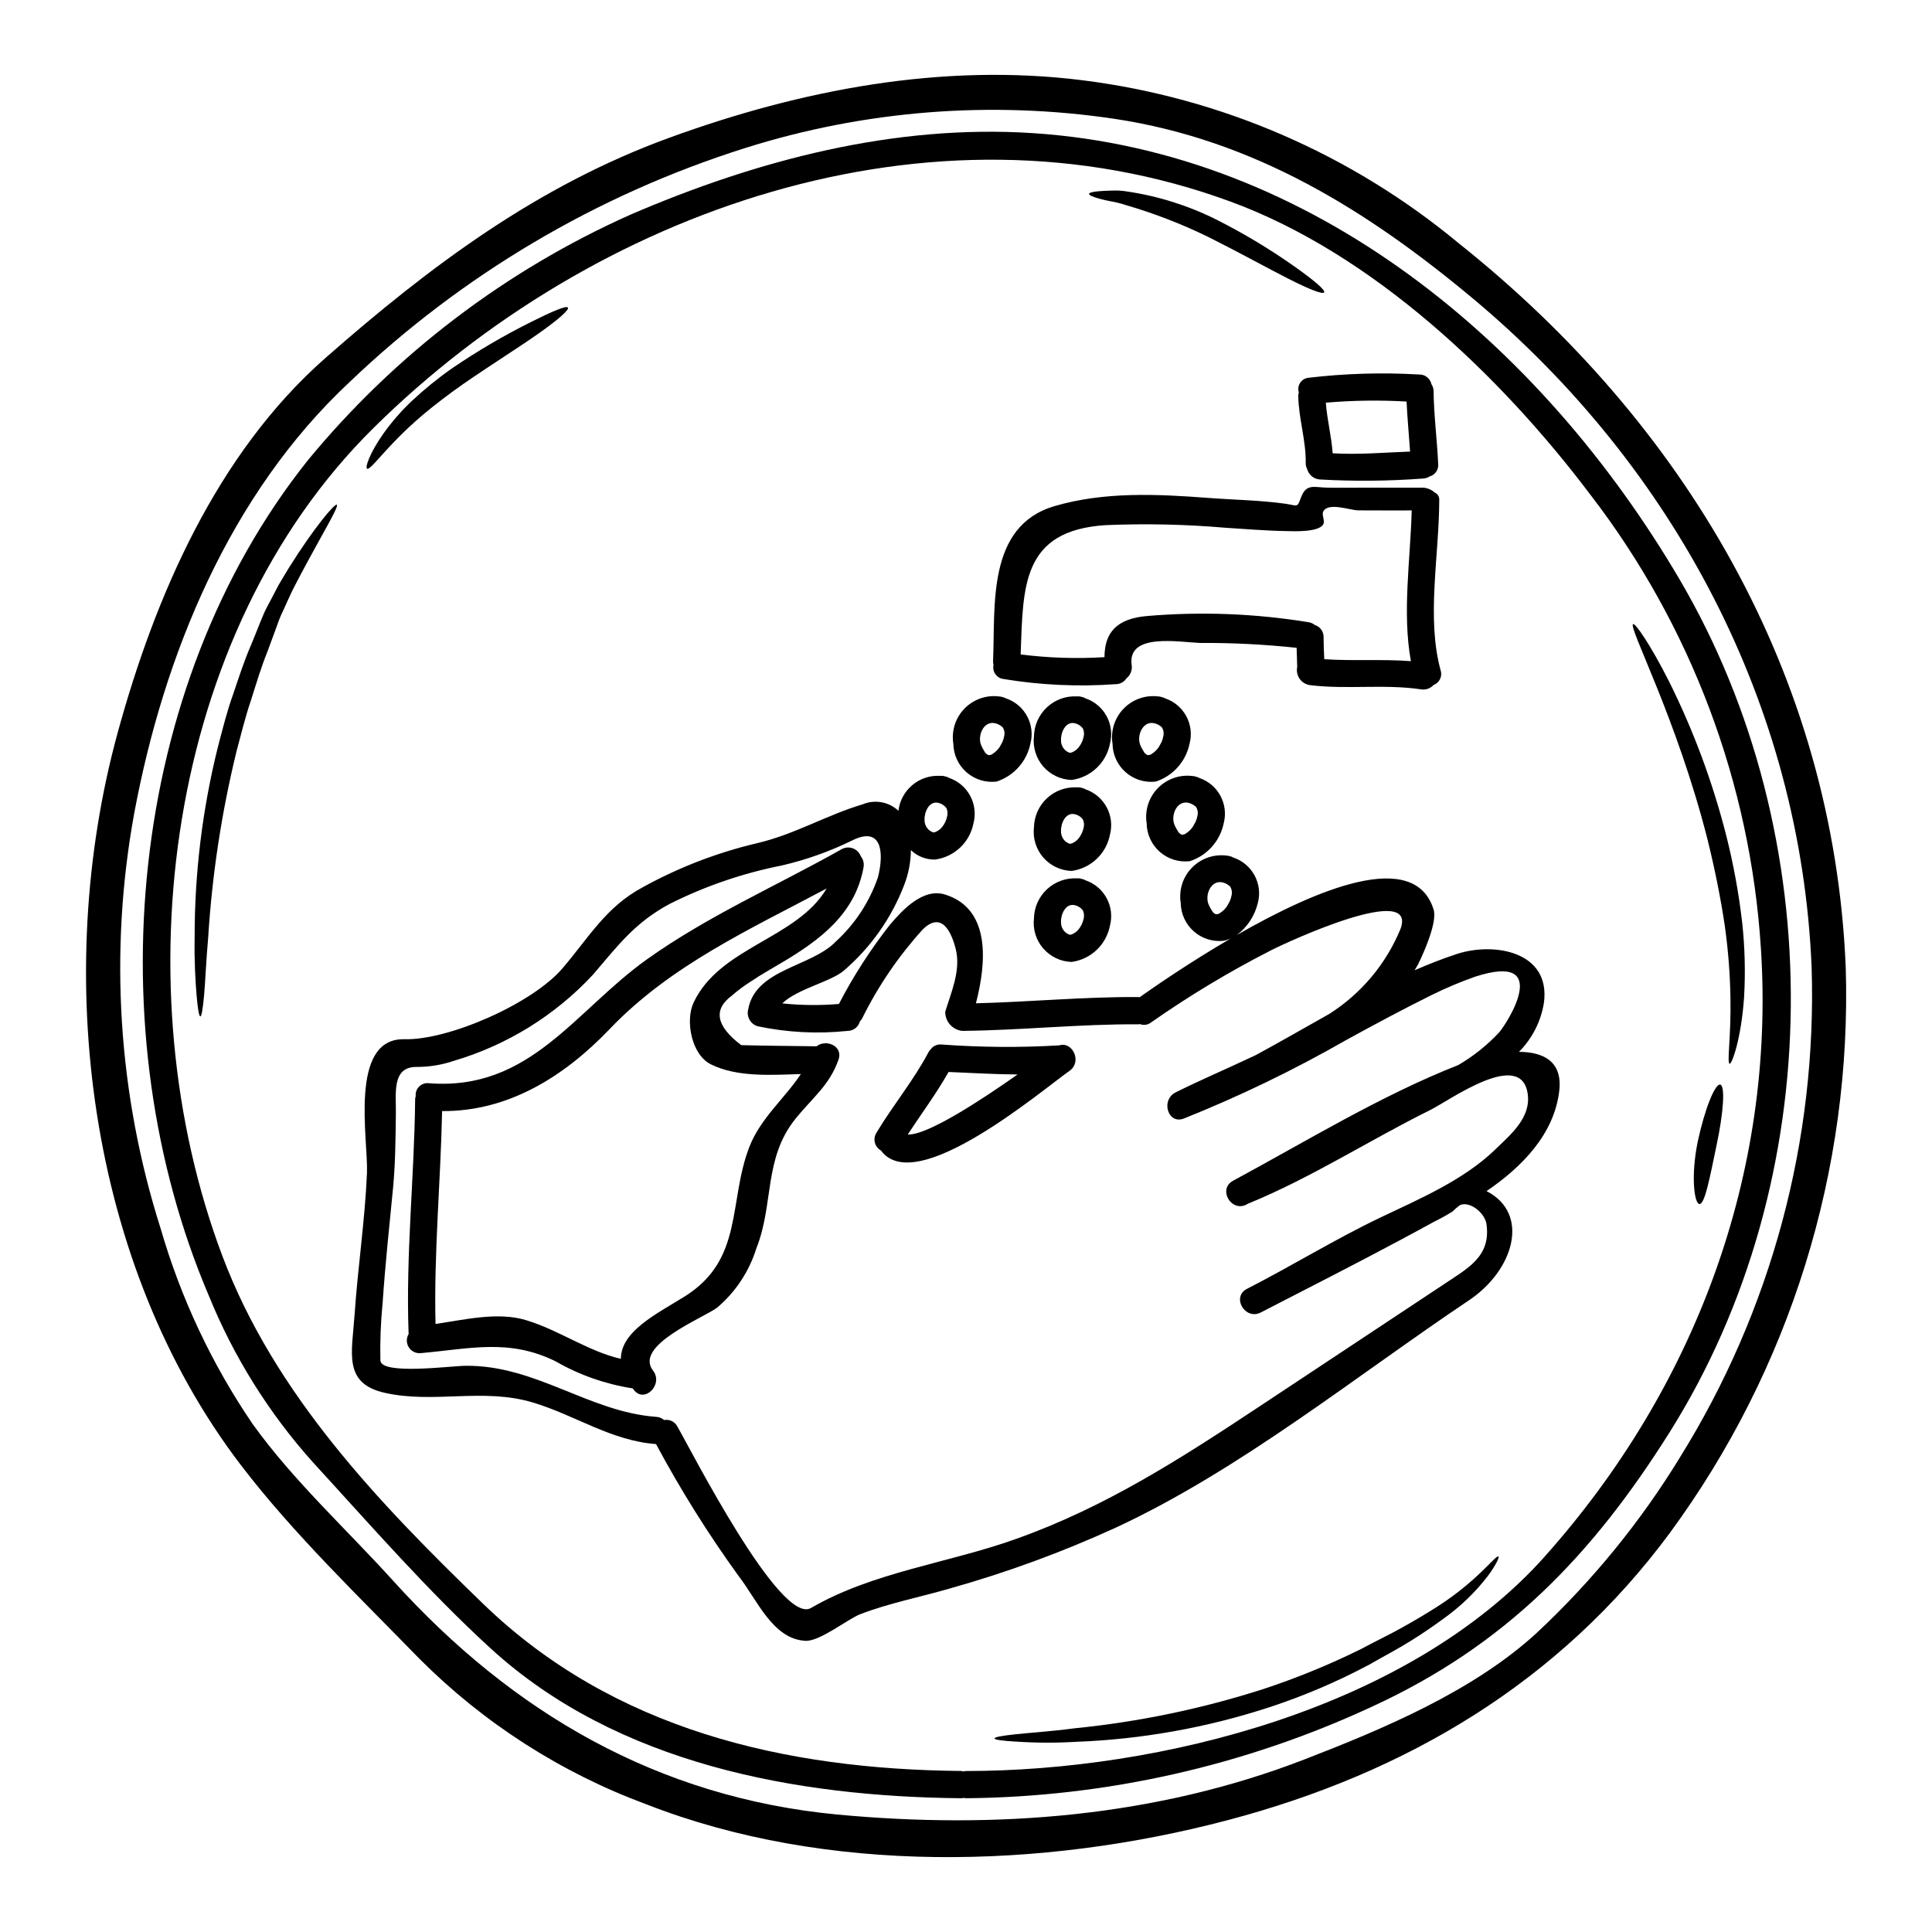<?xml version="1.0" encoding="UTF-8"?>
<!-- Uploaded to: ICON Repo, www.iconrepo.com, Generator: ICON Repo Mixer Tools -->
<svg fill="#000000" width="800px" height="800px" version="1.1" viewBox="144 144 512 512" xmlns="http://www.w3.org/2000/svg">
 <g>
  <path d="m633.14 400.3c1.66 53.766-14.734 106.54-46.574 149.89-29.199 39.539-69.789 63.676-117.25 76.18-49.031 12.957-106.23 14.496-154.05-4.219v0.004c-22.594-8.359-43.105-21.52-60.121-38.574-15.914-16.363-33.457-33.176-47.285-51.285-40.812-53.43-50.125-130.27-32.707-194.01 9.91-36.25 26.277-74.07 55.086-99.414 27.723-24.348 56.109-45.594 91.066-58.34 34.961-12.75 72.391-19.949 109.66-15.25 36.59 4.606 71.109 19.555 99.5 43.098 60 47.758 99.445 114.36 102.67 191.92zm-43.879 129.82c24.18-38.887 36.301-84.059 34.836-129.82-2.894-69.457-36.523-132.64-89.617-177.07-28.148-23.531-58.164-42.156-95.074-47.73-32.82-4.898-66.324-2.25-97.969 7.742-39.223 12.379-75.078 33.598-104.81 62.02-31.699 29.59-49.238 72.262-57.07 114.33-6.688 36.688-4.277 74.453 7.016 109.99 5.34 18.449 13.57 35.934 24.383 51.805 10.816 15.066 24.891 27.875 37.336 41.648 31.551 34.863 70.035 57.316 117.59 61.836 41.945 3.938 84.344 0.691 123.91-14.645 20.945-8.105 44.719-18.105 61.473-33.508l-0.004-0.004c14.715-13.738 27.5-29.41 38-46.586z"/>
  <path d="m605.72 388.7c0.695 6.504 0.855 13.055 0.48 19.586-0.789 11.211-3.223 17.629-3.797 17.629-0.844-0.121 0.395-6.992 0.18-17.711-0.117-6.336-0.621-12.656-1.504-18.926-1.055-7.086-2.594-14.828-4.582-22.871-8.199-32.242-21.094-56.32-19.707-57.012 0.543-0.336 4.519 5.301 9.52 15.184 6.453 12.957 11.512 26.566 15.098 40.59 1.969 7.738 3.41 15.598 4.312 23.531z"/>
  <path d="m599.87 431.43c1.391 0.301 0.848 7.625-0.992 16.211-1.719 8.227-3.074 15.578-4.523 15.43-1.328-0.121-2.316-7.234-0.453-16.453 1.871-8.766 4.613-15.488 5.969-15.188z"/>
  <path d="m589.05 297.45c40.016 68.074 39.598 159.05-2.594 226.13-20.52 32.637-43.543 56.5-78.891 72.715-33.719 15.656-70.395 23.926-107.57 24.258-0.227-0.016-0.449-0.047-0.668-0.094-0.164 0.051-0.336 0.078-0.512 0.094-43.816-0.395-91.219-9.055-124.7-39.625-16.723-15.281-31.941-32.785-47.23-49.453-11.648-13.004-20.969-27.926-27.543-44.098-29.832-69.934-21.816-161.18 26.281-221.45 23.102-28.031 52.398-50.316 85.582-65.098 33.48-14.402 69.82-23.953 106.55-21.547 74.066 4.859 134.7 55.906 171.29 118.16zm-35.68 259.04c39.656-44.418 61.172-101.29 57.285-161.22h-0.004c-2.781-43.684-18.527-85.547-45.23-120.23-23.805-31.551-57.676-63.793-95.281-77.598-79.676-29.32-168.86 2.32-227.21 60.027-55.266 54.664-66.691 148.53-40.02 219.32 13.777 36.605 41.328 65.363 69.098 92.211 34.504 33.418 80.008 43.906 126.8 44.328v0.004c0.176 0.023 0.348 0.066 0.512 0.121 0.223-0.059 0.445-0.098 0.676-0.113 51.219 0 117.29-16.461 153.38-56.84z"/>
  <path d="m469.42 378.48c-0.438-0.301-0.926-0.516-1.445-0.633-3.106-0.719-4.82 3.469-3.617 6v-0.004c0.238 0.535 0.52 1.047 0.844 1.535 0.09 0.152 0.121 0.211 0.152 0.273 0.066 0.055 0.129 0.113 0.18 0.18 0.16 0.113 0.309 0.234 0.449 0.363 0.086 0.023 0.164 0.055 0.246 0.09h0.332-0.004c0.145-0.027 0.289-0.066 0.422-0.121h0.031c0.035-0.035 0.074-0.066 0.121-0.09 0.82-0.48 1.52-1.141 2.051-1.93 0.148-0.238 0.691-1.297 0.723-1.297 0.23-0.562 0.398-1.148 0.512-1.746 0.125-0.672 0.016-1.363-0.305-1.969-0.035-0.062-0.074-0.121-0.117-0.18-0.027-0.027-0.047-0.055-0.062-0.09-0.18-0.113-0.352-0.242-0.512-0.383zm77.113 44.27c6.207 0.031 11.57 2.316 10.699 10.234-1.297 11.512-9.84 20.25-19.285 26.672 11.602 5.934 7.324 20.91-4.641 28.926-30.184 20.23-60.664 44.969-93.66 60.281-14.242 6.512-28.973 11.906-44.055 16.137-7.773 2.258-16.031 3.856-23.617 6.781-3.344 1.297-10.73 7.262-14.523 7.051-8.621-0.422-12.75-10.758-17.629-17.055-8.102-11.188-15.441-22.906-21.965-35.078-11.934-0.902-21.305-7.594-32.547-10.996-13.289-4.008-26.219 0.363-39.359-2.594-11.086-2.5-8.68-10.574-7.984-20.672 0.848-12.535 2.754-25.07 3.285-37.605 0.363-8.711-4.914-35.77 9.914-35.426 11.691 0.301 33.809-9.371 41.855-18.742 7.055-8.227 11.57-16.367 21.395-21.578 9.488-5.227 19.648-9.141 30.191-11.629 9.977-2.32 18.477-7.477 28.023-10.309h0.004c3.219-1.34 6.922-0.668 9.465 1.719 0.652-5.539 5.519-9.602 11.086-9.254 0.449-0.035 0.902 0.016 1.328 0.152 0.363 0.062 0.711 0.195 1.023 0.395 4.981 1.715 7.789 6.988 6.43 12.078-0.996 5.023-5.074 8.859-10.152 9.551-2.387 0.051-4.695-0.848-6.422-2.5-0.027 3.133-0.621 6.234-1.746 9.16-3.356 8.797-8.855 16.617-16 22.754-3.5 3.012-12.266 4.789-16.336 8.707 4.988 0.516 10.012 0.57 15.008 0.152 3.844-7.41 8.375-14.441 13.531-21.008 3.312-3.887 8.77-9.84 14.645-7.981 12.297 3.856 10.82 18.441 8.137 28.809 14.375-0.363 28.691-1.746 43.062-1.656 0.09 0 0.18 0.059 0.301 0.059 3.891-2.754 13.203-9.191 24.109-15.551h-0.004c-0.559 0.25-1.145 0.441-1.746 0.574-2.879 0.344-5.769-0.547-7.953-2.457-2.18-1.906-3.453-4.652-3.496-7.551-0.543-3.383 0.535-6.824 2.91-9.293s5.769-3.684 9.172-3.273c0.297 0.008 0.594 0.062 0.875 0.152 0.348 0.066 0.684 0.191 0.988 0.375 5.016 1.68 7.856 6.977 6.477 12.082-0.82 3.367-2.777 6.348-5.543 8.438 21.008-12.051 47.07-23.082 52.133-6.75 1.055 3.316-2.648 11.57-4.098 14.496-0.301 0.574-0.633 1.055-0.934 1.598 3.676-1.598 7.41-3.074 11.242-4.328 9.84-3.195 24.887-0.66 23.023 12.988h-0.004c-0.785 4.91-3.098 9.445-6.613 12.965zm-6.41 26.004c4.102-3.981 9.617-8.465 8.742-14.828-1.719-12.203-20.762 1.746-25.855 4.25-16.137 7.984-31.613 18.02-48.246 24.797l-0.004 0.004c-0.125 0.055-0.246 0.125-0.359 0.207-4.098 2.199-7.742-4.039-3.644-6.266 19.285-10.395 39.234-22.633 59.727-30.676l-0.004-0.004c3.981-2.328 7.606-5.223 10.762-8.586 2.047-2.289 14.465-21.547-6.297-14.828-3.934 1.387-7.777 3.008-11.512 4.852-7.715 3.824-15.309 7.894-22.871 12.051l-0.004 0.004c-13.785 7.887-28.102 14.805-42.852 20.703-3.586 1.387-5.484-3.148-3.617-5.695 0.34-0.496 0.797-0.902 1.328-1.18 6.602-3.312 14.012-6.445 21.363-9.941 6.57-3.543 13.02-7.293 19.527-10.938v-0.004c8.445-5.375 15.02-13.227 18.832-22.48 4.613-12.445-29.352 3.106-34.473 5.727h0.004c-10.973 5.613-21.547 11.977-31.641 19.047-0.844 0.652-1.965 0.809-2.953 0.418-0.152 0-0.242 0.059-0.363 0.059-15.609-0.09-31.129 1.598-46.707 1.746v0.004c-2.578-0.277-4.527-2.461-4.516-5.055 1.598-5.242 4.188-11.02 2.801-16.605-1.18-4.668-3.766-10.125-8.77-5.211-6.422 7.082-11.828 15.023-16.059 23.598-0.16 0.273-0.352 0.523-0.574 0.75-0.398 1.5-1.762 2.539-3.312 2.531-7.941 0.828-15.965 0.41-23.777-1.234-1.891-0.562-3.008-2.516-2.531-4.43 1.898-10.82 16.785-11.242 23.293-18.082 5.047-4.633 8.859-10.449 11.09-16.926 1.574-6.027 1.355-13.832-6.75-9.84-5.953 2.926-12.223 5.16-18.684 6.66-10.305 2.035-20.289 5.449-29.68 10.156-9.223 4.914-13.742 11.02-20.434 18.832-10.004 10.75-22.711 18.617-36.793 22.781-3.156 1.07-6.461 1.617-9.793 1.625-6.812-0.148-5.512 7.172-5.606 12.414-0.09 6.449-0.121 12.93-0.723 19.379-0.996 10.309-2.109 20.582-2.801 30.918h-0.004c-0.492 5.016-0.684 10.059-0.574 15.098 0.242 3.891 18.742 1.418 22.602 1.387 18.625-0.18 32.605 12.203 50.449 13.531 0.785 0.031 1.539 0.328 2.137 0.844 1.406-0.262 2.82 0.422 3.496 1.688 3.469 5.969 27.273 52.855 35.426 48.125 16.426-9.551 36.465-11.902 54.242-18.262 23.984-8.527 43.934-21.457 65.031-35.426 11.301-7.508 22.609-15 33.934-22.484 4.848-3.223 9.73-6.418 14.562-9.645 6.269-4.219 12.477-7.293 11.242-15.941-0.395-2.828-4.25-6.117-6.992-5.031l-0.004 0.004c-0.699 0.508-1.359 1.07-1.969 1.688-1.555 0.98-3.164 1.875-4.82 2.684-3.016 1.656-6.09 3.312-9.133 4.941-12.234 6.543-24.59 12.809-36.914 19.168-4.156 2.109-7.801-4.129-3.644-6.269 11.902-6.086 23.203-13.078 35.285-18.867 10.395-4.945 22-9.887 30.383-17.934zm-145.11-88.445c0.18-0.727 0.109-1.492-0.207-2.168-0.535-0.711-1.305-1.203-2.176-1.387-2.41-0.543-3.703 2.473-3.613 4.492-0.039 1.117 0.469 2.184 1.355 2.859 0.906 0.574 0.965 0.574 1.574 0.363 0.684-0.289 1.285-0.746 1.746-1.328 0.664-0.824 1.117-1.797 1.32-2.832z"/>
  <path d="m541.11 556.49c0.273 0.148-0.57 2.109-2.801 5.152h-0.004c-3.266 4.242-7.133 7.988-11.48 11.117-2.68 1.969-5.785 4.129-9.055 6.148-3.316 2.078-7.086 4.039-10.91 6.238-8.484 4.523-17.348 8.305-26.488 11.301-16.598 5.422-33.867 8.504-51.316 9.16-5.246 0.309-10.504 0.289-15.746-0.059-3.707-0.211-5.754-0.484-5.754-0.848s2.019-0.719 5.723-1.113c3.703-0.395 9.074-0.723 15.551-1.574 16.977-1.695 33.723-5.18 49.965-10.395 8.887-2.93 17.555-6.481 25.941-10.629 3.797-2.051 7.508-3.797 10.879-5.695 3.438-1.898 6.418-3.707 9.191-5.457 10.984-7.023 15.609-13.863 16.305-13.348z"/>
  <path d="m525.77 321.62c0.539 1.598-0.289 3.332-1.871 3.914-0.844 0.93-2.102 1.363-3.34 1.148-9.734-1.445-19.621 0.09-29.414-1.113-1.098-0.16-2.082-0.762-2.723-1.668-0.637-0.906-0.871-2.039-0.648-3.125-0.031-1.688-0.09-3.379-0.152-5.094h-0.004c-8.504-0.914-17.055-1.344-25.609-1.293-5.758-0.242-19.285-2.711-18.105 5.844 0.211 1.344-0.32 2.699-1.387 3.543-0.617 0.961-1.688 1.543-2.832 1.535-9.973 0.719-20 0.254-29.863-1.387-0.84-0.133-1.586-0.605-2.066-1.309-0.477-0.699-0.645-1.566-0.465-2.398-0.09-0.332-0.129-0.676-0.117-1.023 0.629-14.586-1.746-35.797 16.305-41.074 13.164-3.856 27.16-3.195 40.652-2.172 6.75 0.516 13.742 0.605 20.434 1.539 3.34 0.453 3.148 1.262 4.215-1.656 1.418-3.797 3.543-2.652 6.996-2.594 3.543 0.062 7.109 0 10.629 0h14.133-0.008c1.359-0.082 2.695 0.387 3.707 1.301 0.684 0.305 1.141 0.969 1.18 1.715-0.008 15.051-3.441 31.387 0.355 45.367zm-7.656-42.367c0 0.059-12.926 0-14.129 0-2.199 0-8.047-2.289-9.344 0.359-0.363 0.816 0.395 2.141 0.152 3.047-0.723 2.473-7.926 2.137-10.066 2.078-5.332-0.09-10.629-0.543-15.941-0.875-10.582-0.91-21.211-1.141-31.82-0.695-22.27 1.445-21.816 16.305-22.484 34.262l0.004 0.004c7.363 0.934 14.801 1.176 22.211 0.723 0.027-6.449 3.148-10.234 11.359-10.91 14.277-1.211 28.648-0.656 42.789 1.656 0.586 0.102 1.137 0.352 1.598 0.727 1.43 0.438 2.383 1.785 2.32 3.281 0 1.93 0.09 3.856 0.18 5.785 7.656 0.516 15.309-0.059 22.961 0.516-2.348-12.809-0.117-27 0.211-39.957z"/>
  <path d="m525.14 266.96c0.137 1.512-0.828 2.906-2.293 3.316-0.539 0.344-1.164 0.531-1.805 0.543-9.117 0.684-18.266 0.762-27.391 0.238-1.531-0.156-2.812-1.23-3.227-2.711-0.266-0.512-0.402-1.082-0.395-1.656 0.09-5.934-1.84-11.633-1.969-17.566-0.031-0.379 0.02-0.762 0.148-1.121-0.273-0.852-0.152-1.781 0.332-2.531 0.484-0.754 1.281-1.25 2.168-1.352 9.73-1.152 19.543-1.445 29.324-0.875 1.578-0.059 2.973 1.016 3.312 2.559 0.359 0.539 0.559 1.164 0.57 1.812 0.07 6.473 0.922 12.863 1.223 19.344zm-7.453-3.289c-0.301-4.43-0.723-8.828-0.934-13.258h0.004c-7.133-0.414-14.281-0.312-21.398 0.301 0.332 4.523 1.508 8.922 1.805 13.41 6.852 0.418 13.691-0.211 20.523-0.453z"/>
  <path d="m487.29 214.79c5.035 3.586 7.984 6.09 7.625 6.691-0.363 0.602-3.977-0.816-9.488-3.617-5.516-2.801-12.961-6.93-21.254-11.086h-0.004c-7.027-3.434-14.34-6.258-21.848-8.441-1.309-0.434-2.648-0.766-4.008-0.996-1.234-0.238-2.258-0.48-3.102-0.719-1.688-0.484-2.625-0.906-2.594-1.234 0.031-0.332 1.023-0.602 2.754-0.723 0.875-0.09 1.969-0.121 3.148-0.148v-0.004c1.41-0.078 2.828 0.004 4.219 0.238 8.219 1.219 16.188 3.731 23.617 7.445 7.281 3.668 14.277 7.879 20.934 12.594z"/>
  <path d="m460.38 357.39c-0.434-0.301-0.926-0.516-1.441-0.633-3.106-0.723-4.82 3.469-3.617 6 0.238 0.531 0.52 1.047 0.844 1.531 0.086 0.148 0.117 0.211 0.148 0.273h0.004c0.066 0.055 0.125 0.113 0.18 0.18 0.16 0.113 0.309 0.234 0.453 0.363 0.082 0.023 0.16 0.055 0.238 0.09h0.332c0.145-0.027 0.285-0.066 0.422-0.121h0.031c0.035-0.035 0.074-0.066 0.117-0.09 0.82-0.48 1.523-1.141 2.051-1.93 0.148-0.238 0.691-1.297 0.723-1.297v0.004c0.23-0.566 0.402-1.152 0.512-1.75 0.125-0.672 0.02-1.363-0.301-1.969-0.059-0.09-0.09-0.148-0.117-0.18s-0.031-0.027-0.059-0.09h-0.004c-0.18-0.113-0.352-0.238-0.516-0.383zm1.418-7.234c5.016 1.68 7.856 6.977 6.481 12.086-0.984 4.688-4.398 8.492-8.953 9.977-2.875 0.344-5.766-0.547-7.949-2.457-2.184-1.906-3.453-4.648-3.5-7.551-0.539-3.383 0.535-6.824 2.91-9.293s5.773-3.68 9.176-3.273c0.297 0.012 0.59 0.062 0.871 0.152 0.34 0.066 0.668 0.188 0.965 0.359z"/>
  <path d="m451.34 336.3c-0.438-0.301-0.93-0.516-1.449-0.633-3.106-0.723-4.82 3.465-3.617 5.996 0.242 0.535 0.523 1.047 0.848 1.539 0.055 0.086 0.105 0.176 0.148 0.27 0.07 0.055 0.129 0.113 0.18 0.184 0.16 0.109 0.312 0.23 0.453 0.359 0.082 0.023 0.164 0.055 0.242 0.09h0.332-0.004c0.145-0.027 0.285-0.066 0.422-0.121h0.031c0.035-0.035 0.078-0.066 0.125-0.09 0.816-0.48 1.516-1.141 2.047-1.93 0.152-0.238 0.691-1.297 0.723-1.297v0.004c0.23-0.562 0.402-1.148 0.512-1.75 0.121-0.668 0.016-1.363-0.301-1.965-0.062-0.09-0.09-0.148-0.121-0.18v-0.004c-0.027-0.023-0.047-0.055-0.059-0.09-0.18-0.113-0.352-0.242-0.512-0.383zm1.414-7.234c5.016 1.68 7.856 6.977 6.477 12.086-0.98 4.684-4.394 8.488-8.945 9.973-2.879 0.348-5.769-0.547-7.953-2.453-2.184-1.906-3.457-4.648-3.5-7.547-0.543-3.387 0.531-6.828 2.906-9.297 2.375-2.473 5.773-3.684 9.176-3.273 0.297 0.008 0.594 0.059 0.875 0.152 0.336 0.066 0.656 0.188 0.953 0.359z"/>
  <path d="m431.72 329.09c4.965 1.719 7.766 6.977 6.418 12.055-0.996 5.023-5.074 8.863-10.152 9.551-2.906-0.086-5.637-1.391-7.535-3.59-1.895-2.199-2.781-5.098-2.441-7.981 0.062-2.922 1.309-5.695 3.445-7.691 2.141-1.992 4.996-3.031 7.914-2.887 0.449-0.039 0.898 0.016 1.328 0.152 0.363 0.062 0.711 0.195 1.023 0.391zm-0.539 10.125c0.18-0.727 0.102-1.492-0.211-2.168-0.531-0.711-1.301-1.207-2.172-1.387-2.414-0.543-3.707 2.473-3.617 4.492-0.035 1.117 0.473 2.184 1.359 2.859 0.902 0.57 0.965 0.57 1.574 0.363 0.684-0.289 1.285-0.746 1.746-1.328 0.66-0.824 1.113-1.797 1.32-2.832z"/>
  <path d="m431.72 353.2c4.965 1.719 7.766 6.973 6.418 12.051-0.996 5.027-5.074 8.867-10.152 9.555-2.906-0.09-5.637-1.391-7.535-3.594-1.895-2.199-2.781-5.094-2.441-7.981 0.062-2.922 1.309-5.695 3.445-7.688 2.141-1.992 4.996-3.031 7.914-2.887 0.449-0.039 0.898 0.012 1.328 0.148 0.363 0.062 0.711 0.195 1.023 0.395zm-0.539 10.125c0.18-0.727 0.102-1.492-0.211-2.172-0.531-0.711-1.301-1.203-2.172-1.383-2.414-0.543-3.707 2.469-3.617 4.488v-0.004c-0.035 1.121 0.469 2.188 1.359 2.867 0.902 0.57 0.965 0.57 1.574 0.363 0.684-0.289 1.285-0.746 1.746-1.328 0.66-0.824 1.113-1.797 1.32-2.832z"/>
  <path d="m431.72 377.31c4.969 1.715 7.769 6.977 6.418 12.059-0.996 5.027-5.074 8.863-10.152 9.555-2.906-0.09-5.637-1.395-7.535-3.594-1.895-2.199-2.781-5.094-2.441-7.981 0.062-2.922 1.309-5.695 3.445-7.688 2.141-1.992 4.996-3.035 7.914-2.887 0.449-0.039 0.898 0.012 1.328 0.148 0.363 0.059 0.711 0.191 1.023 0.387zm-0.539 10.125v-0.004c0.18-0.727 0.102-1.488-0.211-2.168-0.531-0.711-1.301-1.203-2.172-1.387-2.414-0.543-3.707 2.469-3.617 4.488-0.035 1.117 0.469 2.188 1.359 2.867 0.902 0.57 0.965 0.57 1.574 0.359v-0.004c0.684-0.285 1.285-0.738 1.746-1.32 0.66-0.828 1.113-1.797 1.32-2.836z"/>
  <path d="m424.76 421.03c3.406-1.113 6.117 4.309 2.68 6.75-7.352 5.156-40.801 33.691-49.965 21.125-0.809-0.445-1.395-1.207-1.625-2.102-0.227-0.895-0.074-1.84 0.422-2.621 4.367-7.289 9.84-13.832 13.805-21.363h-0.004c0.199-0.324 0.43-0.629 0.695-0.902 0.656-0.785 1.656-1.203 2.68-1.117 10.422 0.77 20.879 0.848 31.312 0.23zm-11.059 7.715c-6.117-0.027-12.203-0.422-18.32-0.66-3.258 5.762-7.191 11.027-10.82 16.574 5.152 0.242 19.195-8.949 29.137-15.93z"/>
  <path d="m409.15 336.3c-0.434-0.301-0.926-0.516-1.441-0.633-3.106-0.723-4.82 3.465-3.617 5.996 0.238 0.535 0.52 1.047 0.84 1.539 0.059 0.086 0.105 0.176 0.148 0.27 0.07 0.051 0.133 0.113 0.184 0.184 0.156 0.109 0.309 0.23 0.453 0.359 0.082 0.023 0.16 0.055 0.238 0.09h0.344c0.145-0.027 0.285-0.066 0.422-0.121h0.031c0.031-0.035 0.07-0.066 0.117-0.09 0.82-0.48 1.52-1.141 2.051-1.93 0.148-0.238 0.691-1.297 0.723-1.297v0.004c0.23-0.566 0.402-1.152 0.512-1.75 0.125-0.668 0.016-1.363-0.301-1.965-0.039-0.066-0.078-0.125-0.125-0.184-0.023-0.027-0.043-0.055-0.059-0.09-0.18-0.113-0.355-0.242-0.52-0.383zm1.418-7.234c5.019 1.68 7.859 6.977 6.481 12.086-0.984 4.684-4.398 8.488-8.953 9.973-2.875 0.344-5.766-0.547-7.949-2.453-2.184-1.906-3.453-4.648-3.5-7.547-0.547-3.387 0.531-6.828 2.906-9.301 2.375-2.469 5.773-3.68 9.18-3.269 0.637 0.055 1.262 0.227 1.836 0.512z"/>
  <path d="m372.12 370.92c0.66 0.832 0.926 1.914 0.719 2.957-2.168 12.176-11.449 19.195-21.547 25.164-2.754 1.656-5.606 3.223-8.266 5.031v-0.004c-1.781 1.125-3.473 2.383-5.059 3.769-5.035 3.707-4.191 8.109 2.469 13.137 6.66 0.18 13.32 0.211 19.98 0.305 2.473-1.992 7.113-0.09 5.785 3.586-2.441 6.867-6.992 10.125-11.449 15.699-8.406 10.484-5.664 22.57-10.277 34.172h-0.004c-1.902 6.18-5.543 11.684-10.484 15.852-3.938 2.828-22.043 10.004-16.926 16.633 2.832 3.644-2.258 8.797-5.094 5.117-0.117-0.148-0.176-0.27-0.27-0.395h0.004c-7.184-1.105-14.102-3.527-20.406-7.144-12.414-6.176-22.898-3.312-35.922-2.195h0.004c-1.25 0.078-2.434-0.547-3.078-1.617-0.648-1.066-0.645-2.406 0.004-3.477 0-0.09-0.027-0.18-0.027-0.305-0.754-20.703 1.535-41.328 1.746-62.016v0.004c0.02-0.238 0.07-0.469 0.148-0.695-0.102-0.941 0.234-1.883 0.906-2.551 0.676-0.668 1.617-0.996 2.562-0.883 26.816 2.109 38.633-19.137 57.797-32.82 16.18-11.539 34.387-19.496 51.621-29.199v0.004c0.906-0.512 1.988-0.594 2.965-0.234 0.973 0.359 1.738 1.129 2.098 2.106zm-15.883 57.711c-8.078 0.273-17.027 0.844-23.895-2.594-5.117-2.59-6.781-11.57-4.523-16.363 6.992-14.797 27.363-16.848 35.258-30.227-20.309 10.82-41.254 20.281-57.465 37.215-12.055 12.625-26.883 21.906-44.449 21.789-0.395 18.832-2.199 37.578-1.746 56.41 7.836-1.145 16.512-3.254 23.926-1.023 8.77 2.621 16.395 8.227 25.191 10.273 0.031-7.289 9.344-11.844 16.785-16.453 15.883-9.84 11.598-25.102 17.293-39.777 2.957-7.559 9.371-12.832 13.625-19.25z"/>
  <path d="m294.51 225.52c0.363 0.57-2.559 3.191-7.715 6.809-5.094 3.617-12.414 8.168-20.129 13.5-3.824 2.68-7.352 5.391-10.426 7.953v0.004c-2.719 2.289-5.316 4.723-7.781 7.293-4.16 4.309-6.543 7.566-7.203 7.113-0.512-0.332 0.633-4.039 4.43-9.402v-0.004c2.195-3.059 4.68-5.906 7.414-8.496 3.352-3.133 6.914-6.027 10.668-8.66 6.769-4.617 13.848-8.766 21.184-12.414 5.59-2.797 9.168-4.297 9.559-3.695z"/>
  <path d="m233.25 277.75c0.664 0.422-3.613 7.293-9.582 18.531-0.723 1.449-1.539 2.867-2.289 4.434-0.75 1.566-1.508 3.281-2.289 5.004l-0.004-0.004c-0.41 0.824-0.785 1.668-1.113 2.531-0.332 0.934-0.691 1.867-1.023 2.801-0.695 1.867-1.418 3.824-2.141 5.812-1.598 3.938-2.863 8.199-4.25 12.566-1.504 4.367-2.621 8.98-3.887 13.715v0.004c-3.957 16.195-6.469 32.715-7.504 49.355-0.57 6.387-0.75 11.633-1.082 15.25-0.332 3.617-0.664 5.606-0.996 5.606s-0.691-1.969-0.992-5.606c-0.301-3.637-0.633-8.828-0.516-15.352-0.02-17.027 2.059-33.988 6.18-50.508 1.262-4.82 2.441-9.551 4.039-13.953 1.508-4.461 2.894-8.77 4.609-12.719 0.816-2.019 1.629-3.938 2.363-5.844 0.395-0.934 0.789-1.871 1.145-2.754 0.48-1.145 0.906-1.812 1.355-2.711 0.875-1.688 1.746-3.316 2.562-4.883 0.875-1.535 1.812-3.012 2.652-4.43 6.977-11.152 12.25-17.18 12.762-16.848z"/>
 </g>
</svg>